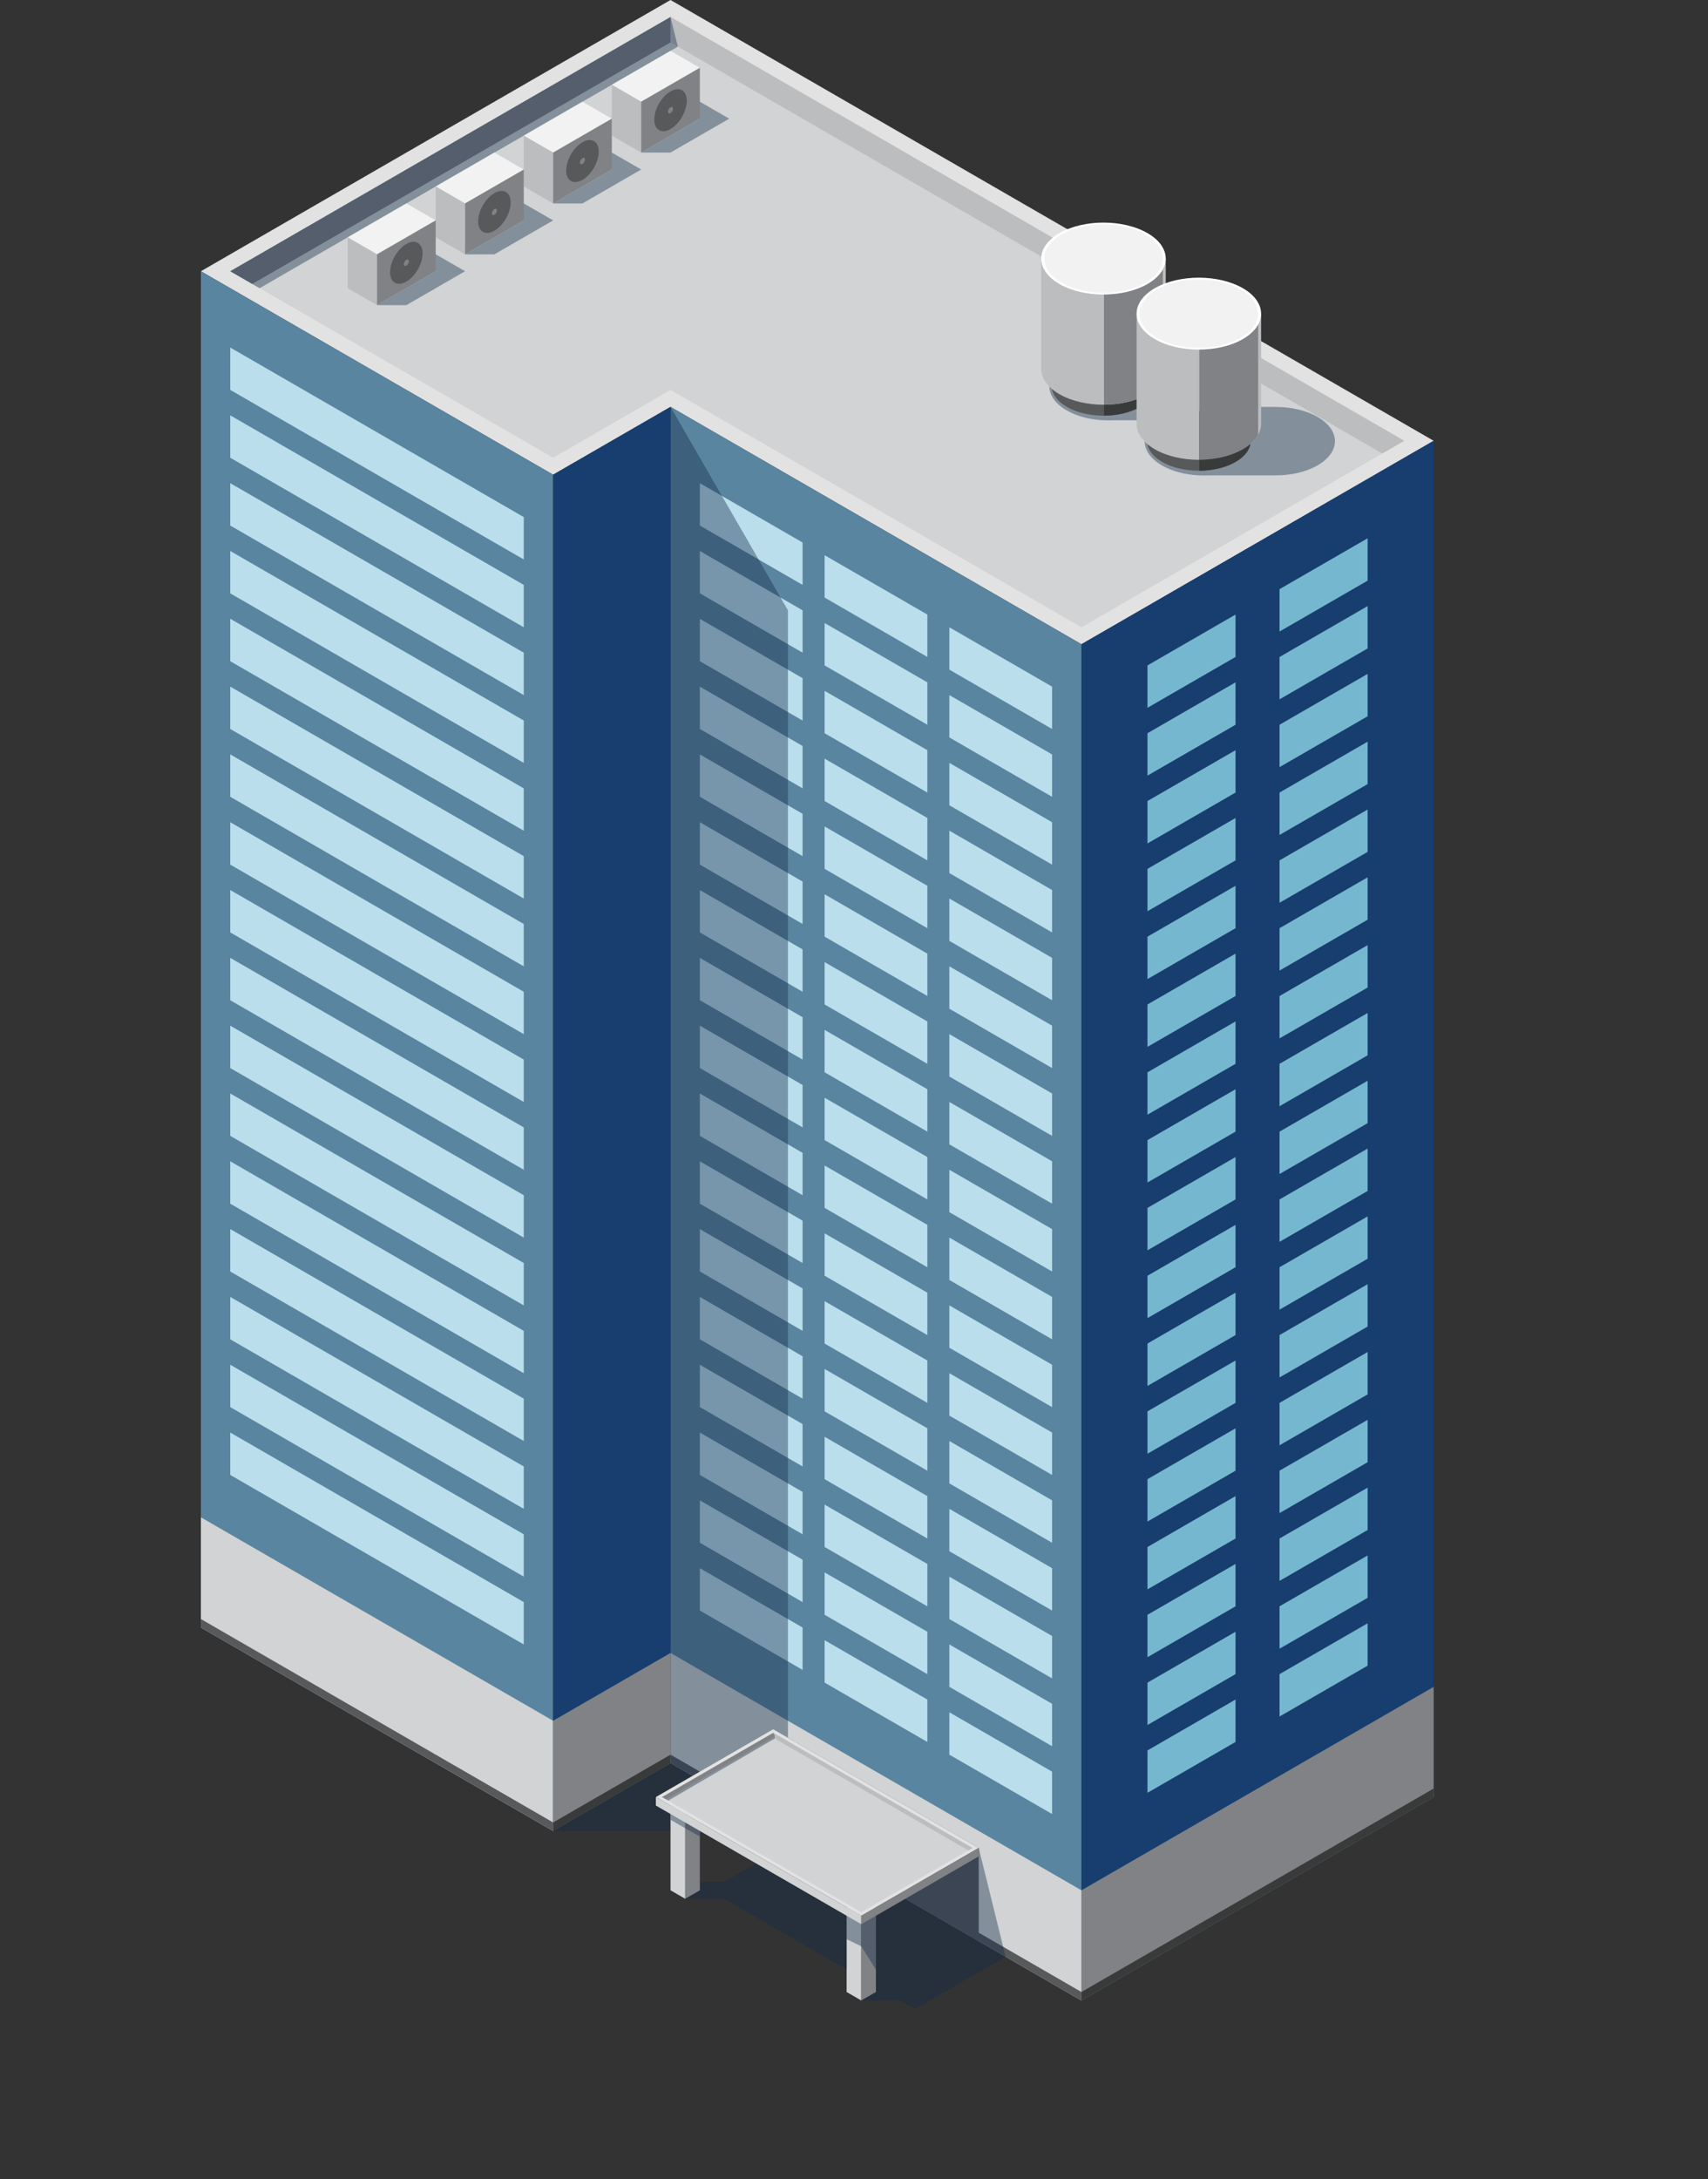 <svg width="69" height="88" fill="none" xmlns="http://www.w3.org/2000/svg"><rect width="100%" height="100%" fill="#333333" stroke="none"/><path fill-rule="evenodd" clip-rule="evenodd" d="M34.795 77.015v3.766l-.593-.343v-3.765l.593.342Z" fill="#D1D3D4"/><path fill-rule="evenodd" clip-rule="evenodd" d="M34.795 77.015v3.766l.593-.343v-3.765l-.593.342Z" fill="#808285"/><path fill-rule="evenodd" clip-rule="evenodd" d="m57.917 17.799-16.6-9.584L27.087 0 8.116 10.953l14.23 8.215 4.742-2.738 16.6 9.584 14.23-8.215Z" fill="#E3E2E2"/><path fill-rule="evenodd" clip-rule="evenodd" d="m56.73 17.8-16.6-9.585L27.089.685 9.302 10.953l13.043 7.531 4.743-2.739 16.6 9.585L56.73 17.8Z" fill="#D1D3D4"/><path fill-rule="evenodd" clip-rule="evenodd" d="M22.345 19.168v54.767L8.116 65.72V10.953l14.23 8.215Zm21.343 6.846V80.78l-16.6-9.585V16.43l16.6 9.584Z" fill="#5A85A0"/><path fill-rule="evenodd" clip-rule="evenodd" d="M27.088 16.43v54.766l-4.743 2.739V19.168l4.743-2.738Zm30.829 1.37v54.766l-14.229 8.215V26.014L57.917 17.8Z" fill="#173E6F"/><path fill-rule="evenodd" clip-rule="evenodd" d="M22.345 69.485v4.45L8.116 65.72v-4.45l14.23 8.215Z" fill="#D1D3D4"/><path fill-rule="evenodd" clip-rule="evenodd" d="M22.345 73.592v.343L8.116 65.72v-.342l14.23 8.214Z" fill="#58595B"/><path fill-rule="evenodd" clip-rule="evenodd" d="M43.688 76.331v4.45l-16.6-9.585v-4.449l16.6 9.584Z" fill="#D1D3D4"/><path fill-rule="evenodd" clip-rule="evenodd" d="M43.688 80.438v.343l-16.6-9.585v-.342l16.6 9.584Z" fill="#58595B"/><path fill-rule="evenodd" clip-rule="evenodd" d="M57.917 68.116v4.45l-14.229 8.215v-4.45l14.229-8.215Zm-30.829-1.369v4.45l-4.743 2.738v-4.45l4.743-2.738Z" fill="#808285"/><path fill-rule="evenodd" clip-rule="evenodd" d="M27.088 70.854v.342l-4.743 2.739v-.343l4.743-2.738Zm30.829 1.369v.343L43.688 80.78v-.343l14.229-8.215Z" fill="#393A3A"/><path fill-rule="evenodd" clip-rule="evenodd" d="m56.73 17.8-.888.513L27.088 1.711V.685L56.73 17.8Z" fill="#BCBDBF"/><path opacity=".4" fill-rule="evenodd" clip-rule="evenodd" d="M53.229 16.837c-.467-.27-1.08-.405-1.693-.405H48.43v.01c-.542.028-1.072.16-1.486.4-.935.539-.935 1.416 0 1.955.415.239.944.372 1.486.399h.007c.133.006.266.006.399 0h2.699c.613 0 1.226-.135 1.693-.405.935-.54.935-1.414 0-1.954Z" fill="#122849"/><path opacity=".4" fill-rule="evenodd" clip-rule="evenodd" d="M49.376 14.58c-.467-.27-1.08-.405-1.693-.405h-3.105v.043c-.542.027-1.072.16-1.486.399-.935.539-.935 1.415 0 1.955.415.239.944.372 1.486.399h.007c.133.006.266.006.399 0h2.699v-.033c.613 0 1.226-.135 1.693-.405.935-.539.935-1.415 0-1.955v.002Z" fill="#122849"/><path fill-rule="evenodd" clip-rule="evenodd" d="M27.088.685v1.026L10.19 11.467l-.89-.514L27.089.685Z" fill="#808285"/><path opacity=".4" fill-rule="evenodd" clip-rule="evenodd" d="m9.3 10.953 1.187.685 16.897-9.755-.297-1.198L9.3 10.953Z" fill="#122849"/><path fill-rule="evenodd" clip-rule="evenodd" d="m27.088 2.054 1.185.684-2.371 1.369-1.186-.684 2.372-1.369ZM23.53 4.107l1.186.685-2.37 1.369-1.187-.684 2.371-1.37ZM19.973 6.16l1.186.686-2.372 1.369-1.185-.685 2.371-1.37Zm-3.557 2.055 1.186.685-2.372 1.37-1.185-.686 2.37-1.369Z" fill="#F1F2F1"/><path fill-rule="evenodd" clip-rule="evenodd" d="M15.23 10.269v2.053l-1.185-.684V9.584l1.185.685Zm3.557-2.054v2.054l-1.185-.685V7.53l1.185.685Zm3.558-2.054v2.054L21.16 7.53V5.477l1.186.684Zm3.557-2.054v2.054l-1.186-.684V3.423l1.186.684Z" fill="#BCBDBF"/><path fill-rule="evenodd" clip-rule="evenodd" d="M46.949 16.943c.818-.472 2.146-.472 2.964 0 .818.472.818 1.24 0 1.711-.818.472-2.146.472-2.964 0-.818-.472-.818-1.239 0-1.71Zm-3.853-2.224c.818-.472 2.146-.472 2.964 0 .818.472.818 1.239 0 1.711s-2.146.472-2.964 0c-.818-.472-.818-1.239 0-1.711Z" fill="#58595B"/><path d="M50.526 16.738h-4.191v1.134h4.191v-1.134Zm-3.852-2.224h-4.191v1.134h4.19v-1.134Z" fill="#303030"/><path fill-rule="evenodd" clip-rule="evenodd" d="M46.949 15.917c.818-.472 2.146-.472 2.964 0 .818.472.818 1.239 0 1.711s-2.146.472-2.964 0c-.818-.472-.818-1.239 0-1.711Z" fill="#8A8A8A"/><path d="M46.061 14.72c-.404-.233-.932-.351-1.462-.354v2.419c.53-.003 1.058-.121 1.462-.354.818-.472.818-1.239 0-1.711Z" fill="#393A3A"/><path fill-rule="evenodd" clip-rule="evenodd" d="M43.096 13.693c.818-.472 2.146-.472 2.964 0 .818.472.818 1.24 0 1.711-.818.472-2.146.472-2.964 0-.818-.472-.818-1.239 0-1.71Z" fill="#8A8A8A"/><path fill-rule="evenodd" clip-rule="evenodd" d="M47.093 10.44h-5.03v4.368h.005c-.039.399.204.805.732 1.11.982.567 2.576.567 3.557 0 .527-.304.771-.711.732-1.11h.005V10.44h-.001Z" fill="#BCBDBF"/><path d="M44.598 10.44v5.902c.637-.003 1.273-.144 1.76-.425.294-.17.5-.372.618-.587v-4.89h-2.378Z" fill="#808285"/><path fill-rule="evenodd" clip-rule="evenodd" d="M50.946 12.665h-5.03v4.367h.005c-.039.399.204.805.732 1.11.982.567 2.576.567 3.557 0 .527-.304.771-.711.732-1.11h.005l-.001-4.367Z" fill="#BCBDBF"/><path d="M49.913 16.943c-.404-.233-.932-.35-1.462-.354v2.42c.53-.004 1.058-.122 1.462-.355.818-.472.818-1.239 0-1.71Z" fill="#393A3A"/><path d="M48.45 12.665v5.901c.637-.003 1.273-.144 1.76-.425.294-.17.5-.372.618-.587v-4.889H48.45Z" fill="#808285"/><path fill-rule="evenodd" clip-rule="evenodd" d="M46.652 11.638c.982-.567 2.576-.567 3.557 0 .982.567.982 1.487 0 2.054-.982.567-2.576.567-3.557 0-.982-.567-.982-1.487 0-2.054ZM42.8 9.414c.982-.567 2.576-.567 3.557 0 .982.567.982 1.487 0 2.054-.982.567-2.576.567-3.557 0-.982-.567-.982-1.487 0-2.054Z" fill="#fff"/><path fill-rule="evenodd" clip-rule="evenodd" d="M46.738 11.687c.934-.539 2.452-.539 3.386 0 .934.539.934 1.416 0 1.955-.934.539-2.452.539-3.386 0-.934-.539-.934-1.416 0-1.955Zm-3.853-2.224c.934-.539 2.452-.539 3.386 0 .934.54.934 1.415 0 1.955s-2.452.54-3.386 0c-.934-.539-.934-1.415 0-1.955Z" fill="#F1F2F1"/><path fill-rule="evenodd" clip-rule="evenodd" d="M31.238 69.827v3.765l8.3 4.793v-3.766l-8.3-4.792Z" fill="#58595B"/><path opacity=".4" fill-rule="evenodd" clip-rule="evenodd" d="m40.625 79.012-1.087-4.393-6.126-1.027-4.15 2.397H27.68l.593.342-.593.342h1.581l4.941 2.853v-1.221l.593.287.593.948v.898l-.593.343h1.581l.593.342 3.656-2.111Z" fill="#122849"/><path fill-rule="evenodd" clip-rule="evenodd" d="M9.302 14.034v1.71l11.857 6.847V20.88L9.302 14.034Zm0 10.953V26.7l11.857 6.845v-1.71L9.302 24.986Zm0 10.953v1.712l11.857 6.846v-1.712L9.302 35.94Zm0 10.954v1.711l11.857 6.846V53.74L9.302 46.894Zm0 10.953v1.712l11.857 6.845v-1.711L9.302 57.847Zm0-38.336v1.711l11.857 6.846v-1.712L9.302 19.511Zm0 10.953v1.711l11.857 6.846v-1.71L9.302 30.463Zm0 10.953v1.712l11.857 6.845v-1.711L9.302 41.417Zm0 10.953v1.712l11.857 6.846v-1.712L9.302 52.37Zm0-35.598v1.712l11.857 6.846v-1.712L9.302 16.772Zm0 10.954v1.711l11.857 6.846v-1.712L9.302 27.726Zm0 10.953v1.711l11.857 6.846v-1.711L9.302 38.679Zm0 10.953v1.712l11.857 6.845v-1.71L9.302 49.631Zm0-27.383v1.711l11.857 6.846v-1.711L9.302 22.249Zm0 10.953v1.712l11.857 6.845v-1.711L9.302 33.202Zm0 10.953v1.712l11.857 6.846v-1.712L9.302 44.155Zm0 10.954v1.71l11.857 6.847v-1.711L9.302 55.109Zm29.05-29.779v1.711l4.15 2.396v-1.71l-4.15-2.397Zm0 5.476v1.712l4.15 2.396v-1.712l-4.15-2.396Zm0 10.953v1.712l4.15 2.396v-1.712l-4.15-2.396Zm0 10.954v1.71l4.15 2.397v-1.711l-4.15-2.396Zm0 10.953v1.712l4.15 2.396v-1.712l-4.15-2.396Zm0-27.383v1.711l4.15 2.396v-1.711l-4.15-2.396Zm0 10.953v1.712l4.15 2.396v-1.712l-4.15-2.396Zm0 10.953v1.712l4.15 2.396v-1.712l-4.15-2.396Zm0 10.954v1.711l4.15 2.396v-1.71l-4.15-2.397Zm0-41.075v1.711l4.15 2.396v-1.71l-4.15-2.397Zm0 5.476v1.712l4.15 2.396V35.94l-4.15-2.397Zm0 10.954v1.711l4.15 2.396v-1.711l-4.15-2.396Zm0 10.952v1.713l4.15 2.396v-1.712l-4.15-2.396Zm0 10.954v1.712l4.15 2.396V68.8l-4.15-2.396Zm0-27.383v1.712l4.15 2.396v-1.712l-4.15-2.396Zm0 10.953v1.712l4.15 2.396V52.37l-4.15-2.396Zm0 10.954v1.711l4.15 2.396v-1.711l-4.15-2.396ZM33.313 22.42v1.71l4.15 2.398v-1.712l-4.15-2.396Zm0 5.477v1.711l4.15 2.396v-1.711l-4.15-2.396Zm0 10.953v1.711l4.15 2.396v-1.71l-4.15-2.397Zm0 10.953v1.712l4.15 2.396v-1.712l-4.15-2.396Zm0 10.954v1.711l4.15 2.396v-1.71l-4.15-2.397Zm0-27.384v1.712l4.15 2.396v-1.712l-4.15-2.396Zm0 10.954v1.71l4.15 2.397v-1.711l-4.15-2.396Zm0 10.953v1.711l4.15 2.396v-1.711l-4.15-2.396Zm0 10.953v1.712l4.15 2.396v-1.712l-4.15-2.396Zm0-41.075v1.712l4.15 2.396v-1.712l-4.15-2.396Zm0 5.477v1.711l4.15 2.396v-1.711l-4.15-2.396Zm0 10.953V43.3l4.15 2.396v-1.712l-4.15-2.396Zm0 10.954v1.711l4.15 2.396v-1.711l-4.15-2.396Zm0 10.953v1.711l4.15 2.396v-1.71l-4.15-2.397Zm0-27.383v1.711l4.15 2.396v-1.71l-4.15-2.397Zm0 10.953v1.71l4.15 2.397V49.46l-4.15-2.396Zm0 10.953v1.712l4.15 2.396v-1.712l-4.15-2.396Zm-5.04-38.507v1.711l4.15 2.396v-1.711l-4.15-2.396Zm0 5.476V26.7l4.15 2.396v-1.712l-4.15-2.396Zm0 10.953v1.712l4.15 2.396v-1.711l-4.15-2.396Zm0 10.954v1.711l4.15 2.396V49.29l-4.15-2.396Zm0 10.953v1.712l4.15 2.396v-1.712l-4.15-2.396Zm0-27.383v1.711l4.15 2.396v-1.71l-4.15-2.397Zm0 10.953v1.712l4.15 2.396v-1.712l-4.15-2.396Zm0 10.953v1.712l4.15 2.396v-1.71l-4.15-2.398Zm0 10.954v1.711l4.15 2.396V65.72l-4.15-2.396Zm0-41.075v1.711l4.15 2.396v-1.711l-4.15-2.396Zm0 5.477v1.711l4.15 2.396v-1.71l-4.15-2.397Zm0 10.953v1.711l4.15 2.396v-1.711l-4.15-2.396Zm0 10.953v1.712l4.15 2.396v-1.712l-4.15-2.396Zm0 10.953v1.712l4.15 2.396v-1.712l-4.15-2.396Zm0-27.383v1.712l4.15 2.396v-1.712l-4.15-2.396Zm0 10.953v1.712l4.15 2.396v-1.711l-4.15-2.397Zm0 10.954v1.71l4.15 2.397v-1.711l-4.15-2.396Z" fill="#BADEEC"/><path opacity=".4" fill-rule="evenodd" clip-rule="evenodd" d="m22.345 73.935 4.743-2.74V16.43l4.743 8.215v49.29h-9.486Z" fill="#122849"/><path fill-rule="evenodd" clip-rule="evenodd" d="M27.68 72.908v3.765l-.592-.342v-3.765l.592.342Z" fill="#D1D3D4"/><path fill-rule="evenodd" clip-rule="evenodd" d="M27.68 72.908v3.765l.593-.342v-3.765l-.593.342Z" fill="#808285"/><path fill-rule="evenodd" clip-rule="evenodd" d="M49.913 24.816v1.712l-3.557 2.053V26.87l3.557-2.054Zm0 10.953v1.712l-3.557 2.054v-1.712l3.557-2.054Zm0 10.954v1.71l-3.557 2.055v-1.712l3.557-2.053Zm0 10.953v1.711l-3.557 2.054V59.73l3.557-2.054Zm0-27.383v1.711l-3.557 2.054v-1.712l3.557-2.053Zm0 10.953v1.711l-3.557 2.054v-1.71l3.557-2.055Zm0 10.953v1.712l-3.557 2.054v-1.712l3.557-2.054Zm0 10.954v1.711l-3.557 2.054v-1.712l3.557-2.053Zm0-35.599v1.712l-3.557 2.054v-1.712l3.557-2.054Zm0 10.954v1.711l-3.557 2.054v-1.712l3.557-2.053Zm0 10.952v1.712l-3.557 2.054v-1.711l3.557-2.054Zm0 10.954v1.712l-3.557 2.053v-1.71l3.557-2.055Zm0-27.383v1.711l-3.557 2.054v-1.711l3.557-2.054Zm0 10.953v1.712l-3.557 2.054v-1.712l3.557-2.054Zm0 10.954v1.711l-3.557 2.054v-1.712l3.557-2.053Zm0 10.953v1.711l-3.557 2.054v-1.71l3.557-2.055Zm0 2.738v1.712l-3.557 2.053v-1.711l3.557-2.054Zm5.336-46.894v1.712l-3.558 2.054V23.79l3.558-2.054Zm0 10.954V34.4l-3.558 2.054v-1.712l3.558-2.053Zm0 10.953v1.712l-3.558 2.053v-1.71l3.558-2.055Zm0 10.953v1.712l-3.558 2.054v-1.712l3.558-2.054Zm0-27.383v1.712l-3.558 2.053v-1.711l3.558-2.054Zm0 10.953v1.712l-3.558 2.054v-1.712l3.558-2.054Zm0 10.954v1.71l-3.558 2.055v-1.712l3.558-2.053Zm0 10.953v1.711l-3.558 2.054v-1.711l3.558-2.054Zm0-35.598v1.711L51.69 28.24v-1.71l3.558-2.055Zm0 10.953v1.712l-3.558 2.053v-1.711l3.558-2.054Zm0 10.953v1.712l-3.558 2.054v-1.712l3.558-2.054Zm0 10.954v1.711l-3.558 2.054v-1.712l3.558-2.053Zm0-27.384v1.712l-3.558 2.054v-1.712l3.558-2.054Zm0 10.954v1.711L51.69 44.67v-1.712l3.558-2.053Zm0 10.953v1.71l-3.558 2.055V53.91l3.558-2.054Zm0 10.953v1.712l-3.558 2.054v-1.712l3.558-2.054Zm0 2.74v1.71l-3.558 2.054v-1.712l3.558-2.053Z" fill="#76B7D0"/><path opacity=".4" fill-rule="evenodd" clip-rule="evenodd" d="M27.68 72.969v.855l-.592-.342v-.856l.592.343Zm0 0v.855l.593.333v-1.531l-.593.343Z" fill="#122849"/><path fill-rule="evenodd" clip-rule="evenodd" d="m31.238 69.827 8.3 4.792-4.743 2.739-8.3-4.792 4.743-2.74Z" fill="#E3E2E2"/><path fill-rule="evenodd" clip-rule="evenodd" d="m31.238 69.972 8.05 4.647-4.493 2.594-8.05-4.647 4.493-2.594Zm3.557 7.386v.342l-8.3-4.792v-.342l8.3 4.792Z" fill="#D1D3D4"/><path fill-rule="evenodd" clip-rule="evenodd" d="m39.287 74.623-.168.097-7.881-4.55v-.198l8.049 4.65Z" fill="#BCBDBF"/><path fill-rule="evenodd" clip-rule="evenodd" d="M39.538 74.619v.343L34.795 77.7v-.342l4.743-2.74Zm-8.3-4.647v.198l-4.322 2.494-.17-.098 4.492-2.594Z" fill="#808285"/><path opacity=".4" fill-rule="evenodd" clip-rule="evenodd" d="M15.23 12.322h1.186l2.371-1.369-1.185-.684h-1.186l1.186.684-2.372 1.369Zm3.557-2.052h1.186l2.372-1.37-1.186-.685h-1.186l1.186.685-2.372 1.37Zm3.558-2.055h1.185l2.372-1.37-1.186-.684H23.53l1.186.685-2.37 1.369Zm3.557-2.055h1.186l2.37-1.368-1.185-.685h-1.185l1.185.685-2.371 1.369Z" fill="#122849"/><path fill-rule="evenodd" clip-rule="evenodd" d="M17.602 8.9v2.053l-2.372 1.369v-2.053l2.372-1.37Zm3.558-2.054V8.9l-2.373 1.369V8.215l2.372-1.369Zm3.556-2.054v2.054l-2.37 1.369V6.161l2.37-1.369Zm3.557-2.054v2.054l-2.371 1.369V4.107l2.37-1.369Z" fill="#808285"/><path fill-rule="evenodd" clip-rule="evenodd" d="M16.416 9.852c.363-.209.657-.039.657.38 0 .42-.294.93-.657 1.138-.363.21-.657.04-.657-.38 0-.419.294-.929.657-1.138Zm3.557-2.054c.363-.209.657-.039.657.38 0 .42-.294.93-.657 1.138-.363.21-.657.04-.657-.38 0-.419.294-.929.657-1.138Zm3.557-2.053c.363-.21.657-.04.657.38 0 .419-.294.929-.657 1.138-.363.209-.657.039-.657-.38 0-.42.294-.93.657-1.138Zm3.558-2.055c.363-.208.657-.038.657.38 0 .42-.294.93-.657 1.139-.363.209-.657.039-.657-.38 0-.42.295-.93.657-1.138Z" fill="#58595B"/><path fill-rule="evenodd" clip-rule="evenodd" d="M16.416 10.494c.056-.032.1-.006.1.058a.223.223 0 0 1-.1.175c-.056.032-.101.006-.101-.058s.045-.143.1-.175Zm3.557-2.054c.056-.031.101-.005.101.059a.223.223 0 0 1-.1.175c-.057.032-.102.006-.102-.058s.045-.143.101-.175Zm3.557-2.053c.056-.032.101-.006.101.058a.223.223 0 0 1-.1.175c-.057.032-.102.006-.102-.058s.045-.143.101-.175Zm3.558-2.054c.056-.032.1-.006.1.058a.223.223 0 0 1-.1.175c-.056.032-.101.006-.101-.058s.045-.143.1-.175Z" fill="#808285"/><path opacity=".4" fill-rule="evenodd" clip-rule="evenodd" d="m26.916 72.664.079.046 4.3-2.507v-.128l-.057-.103v.198l-4.322 2.494Z" fill="#122849"/></svg>